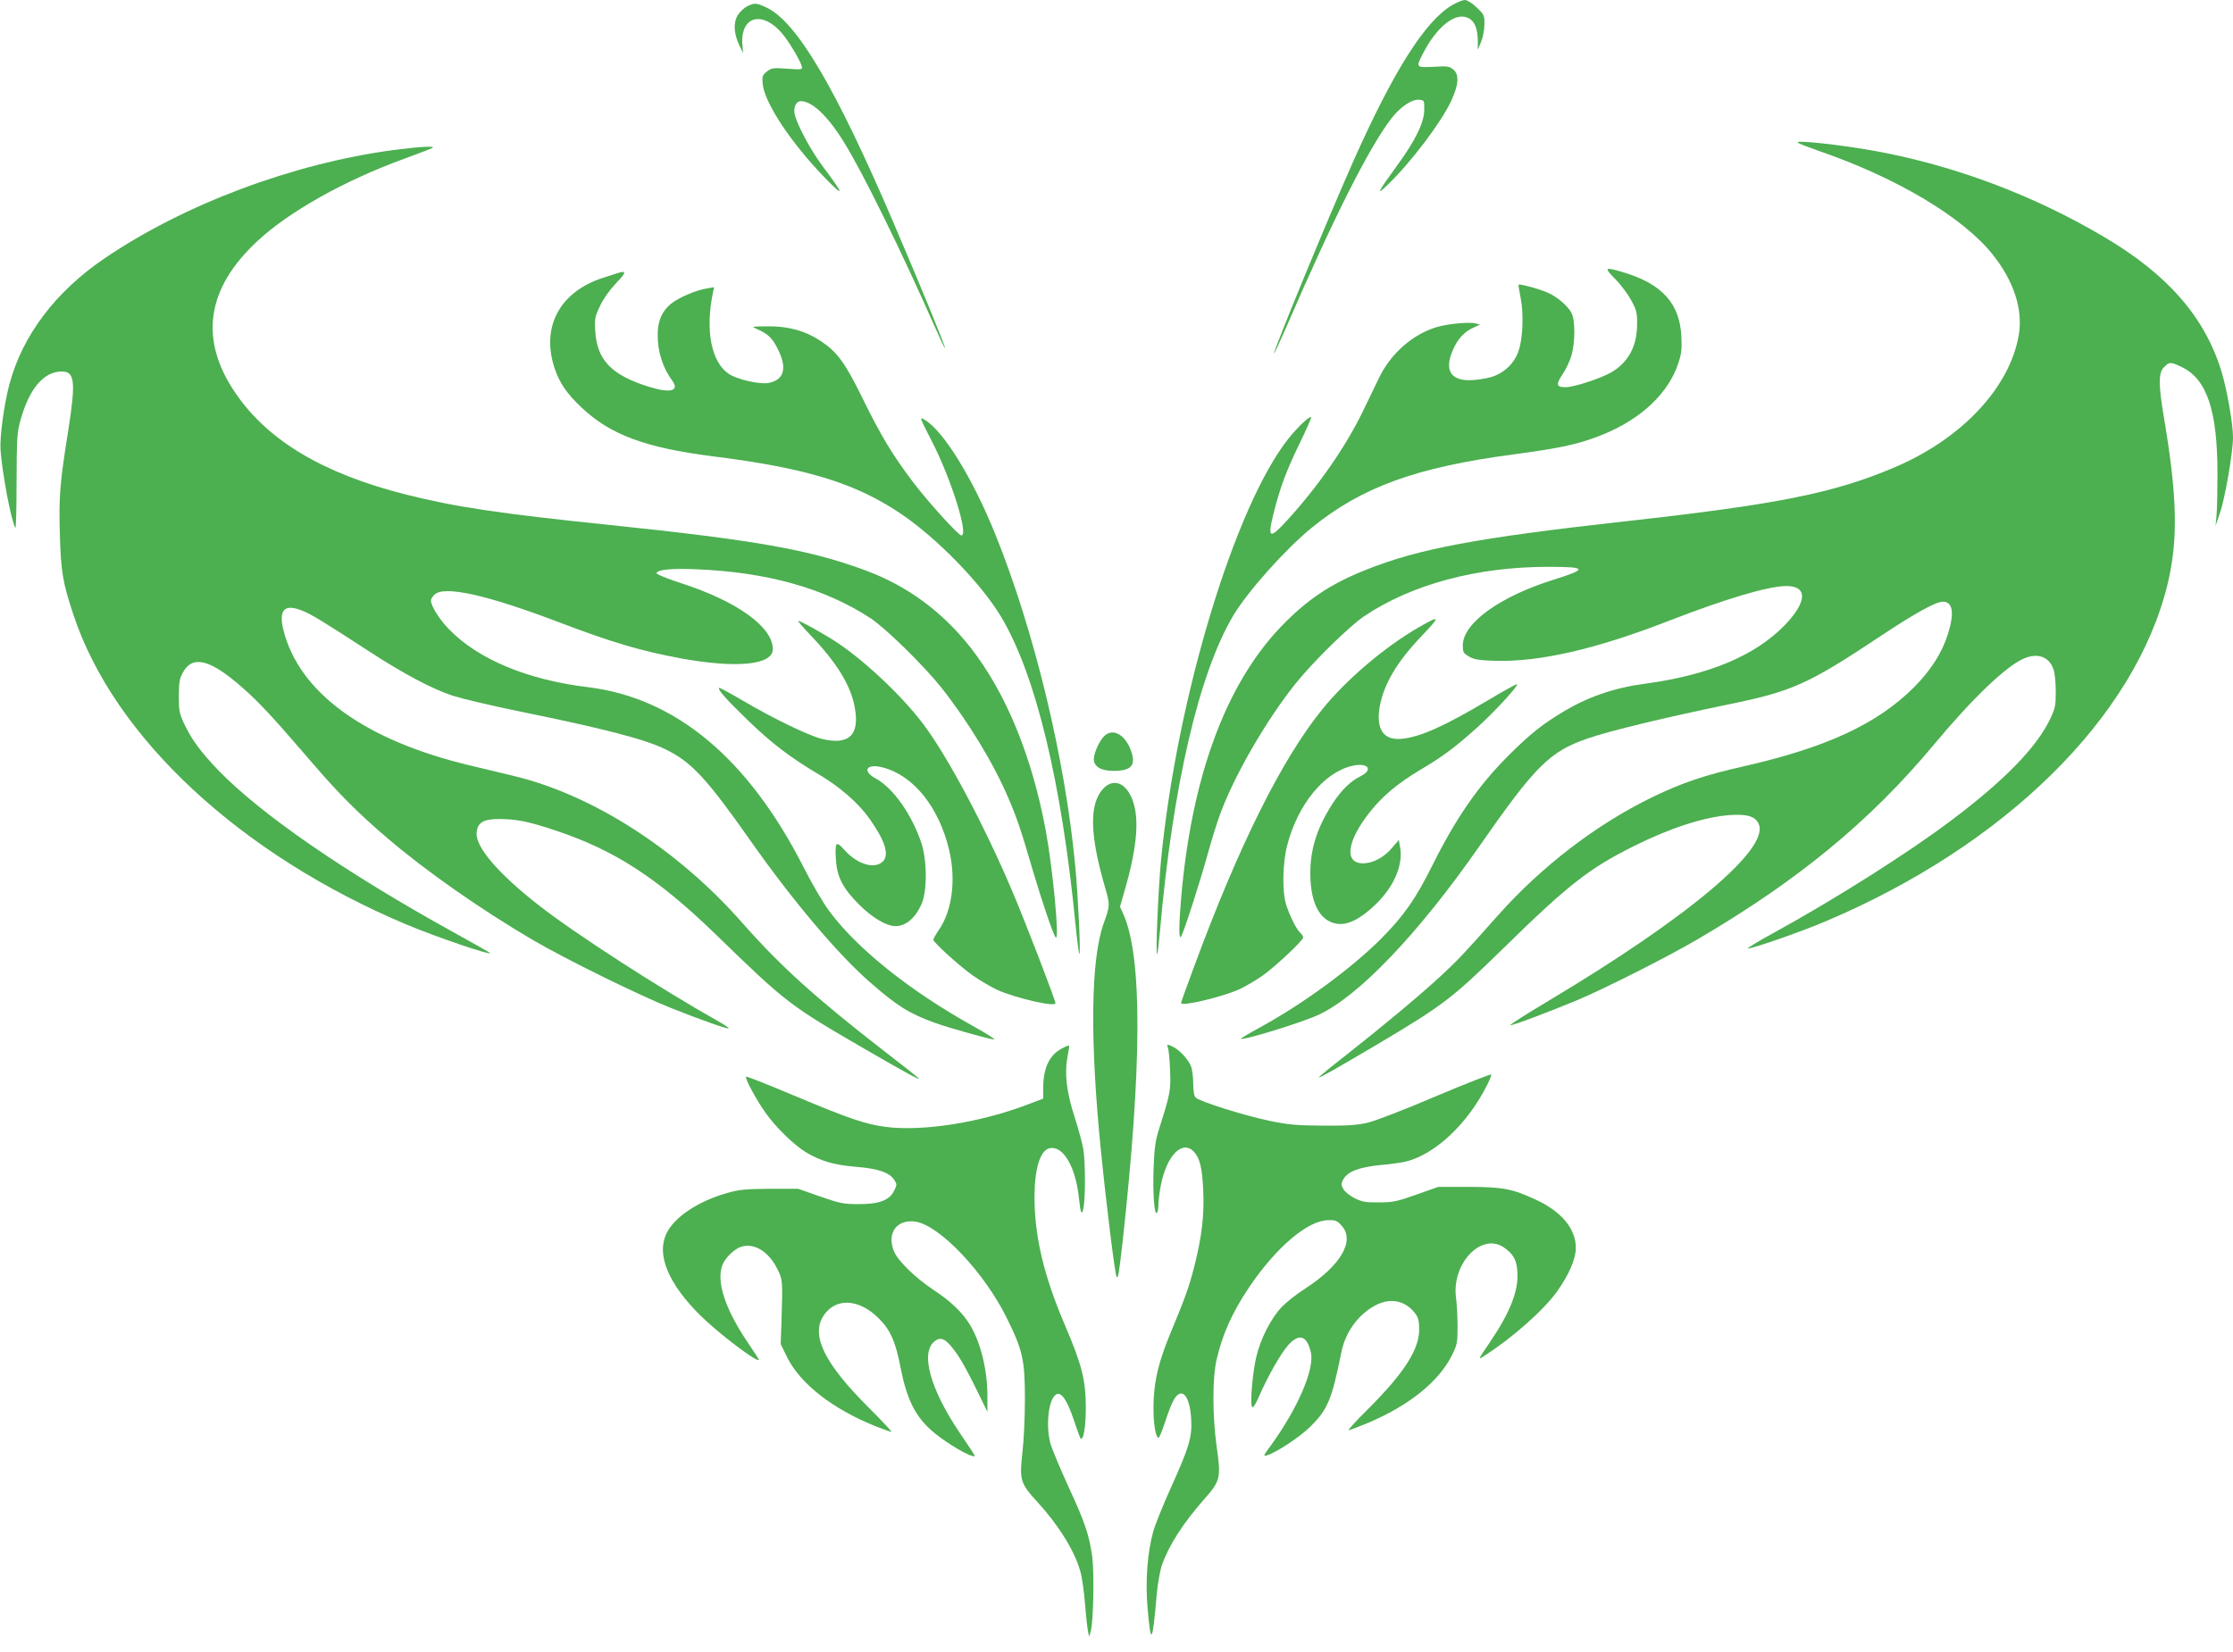 <?xml version="1.0" standalone="no"?>
<!DOCTYPE svg PUBLIC "-//W3C//DTD SVG 20010904//EN"
 "http://www.w3.org/TR/2001/REC-SVG-20010904/DTD/svg10.dtd">
<svg version="1.0" xmlns="http://www.w3.org/2000/svg"
 width="1280pt" height="947pt" viewBox="0 0 1280 947"
 preserveAspectRatio="xMidYMid meet">
<g transform="translate(0,947) scale(0.1,-0.1)"
fill="#4caf50" stroke="none">
<path d="M8325 9441 c-155 -89 -339 -381 -570 -901 -142 -319 -459 -1089 -452
-1097 2 -1 34 68 72 155 267 619 473 1027 600 1192 52 68 120 113 162 108 27
-3 28 -5 27 -58 0 -72 -51 -176 -154 -317 -113 -155 -126 -181 -56 -113 132
127 305 355 364 480 44 95 48 153 12 182 -22 18 -35 20 -112 15 -101 -5 -102
-4 -64 71 81 160 190 246 264 208 35 -18 52 -59 53 -130 l0 -51 19 45 c10 25
19 69 19 99 1 52 -1 57 -44 98 -26 25 -55 43 -68 43 -12 0 -45 -13 -72 -29z"/>
<path d="M4283 9434 c-18 -9 -42 -32 -54 -51 -26 -42 -23 -106 9 -173 l22 -45
-4 42 c-17 181 128 209 246 47 42 -58 83 -130 93 -161 6 -23 6 -23 -82 -17
-81 6 -90 5 -117 -16 -26 -21 -28 -28 -24 -72 11 -109 165 -341 359 -540 111
-114 108 -96 -8 59 -74 97 -155 248 -168 310 -8 39 9 73 36 73 64 0 154 -85
246 -234 108 -173 331 -628 523 -1063 30 -68 55 -121 57 -119 5 4 -140 357
-294 716 -332 776 -555 1154 -728 1236 -59 28 -69 29 -112 8z"/>
<path d="M10305 8652 c6 -5 60 -26 120 -47 448 -154 828 -381 998 -595 121
-152 174 -315 149 -461 -52 -301 -324 -592 -706 -756 -350 -150 -678 -216
-1559 -313 -842 -94 -1173 -156 -1477 -277 -204 -81 -339 -172 -488 -327 -318
-333 -513 -866 -572 -1561 -13 -157 -13 -235 0 -215 15 22 106 305 152 470 22
80 55 188 75 240 82 220 262 531 429 740 100 125 308 329 394 387 273 183 646
283 1055 283 223 0 228 -12 30 -74 -307 -96 -518 -248 -520 -375 0 -40 3 -46
35 -65 29 -17 56 -22 151 -25 254 -7 578 67 994 229 333 129 570 199 675 200
124 0 119 -93 -13 -228 -168 -172 -436 -284 -797 -332 -179 -24 -330 -76 -476
-165 -116 -70 -187 -127 -305 -245 -174 -173 -303 -360 -439 -633 -94 -189
-163 -288 -290 -416 -171 -172 -450 -377 -703 -515 -59 -32 -106 -60 -104 -62
11 -11 343 91 442 136 231 105 576 467 925 968 321 461 403 543 621 618 131
45 448 121 806 195 367 75 456 115 870 390 200 133 319 199 360 199 57 0 67
-64 29 -185 -35 -110 -97 -207 -195 -306 -210 -210 -503 -346 -981 -454 -217
-49 -345 -92 -515 -174 -319 -154 -636 -396 -887 -678 -200 -225 -232 -259
-327 -347 -124 -115 -335 -290 -538 -450 -90 -70 -163 -130 -163 -133 0 -7
100 50 345 195 372 221 420 259 720 552 363 356 486 452 741 579 211 105 406
168 554 178 96 6 142 -8 161 -51 65 -141 -401 -534 -1199 -1011 -129 -77 -230
-141 -224 -143 11 -3 219 75 382 143 161 68 518 248 685 346 580 339 993 679
1360 1119 225 270 416 452 518 495 79 33 144 9 168 -63 8 -20 13 -77 13 -127
0 -80 -3 -97 -31 -155 -78 -165 -263 -355 -572 -587 -243 -183 -661 -448
-1018 -644 -84 -46 -149 -85 -144 -87 15 -5 299 93 440 153 1034 436 1781
1172 1966 1936 61 253 56 498 -20 950 -33 195 -33 262 0 294 30 31 37 31 100
1 145 -68 206 -250 206 -611 0 -93 -2 -199 -5 -235 l-6 -65 25 73 c30 87 75
350 75 434 0 79 -34 272 -66 378 -96 314 -311 559 -679 775 -406 239 -853 406
-1305 489 -198 36 -464 65 -445 48z"/>
<path d="M2257 8610 c-578 -77 -1204 -312 -1660 -623 -280 -191 -468 -440
-543 -720 -31 -116 -56 -302 -51 -377 10 -135 60 -402 85 -447 4 -6 7 113 7
265 1 253 3 284 23 355 50 179 133 277 236 277 75 0 81 -57 37 -340 -48 -299
-54 -376 -48 -589 6 -218 16 -280 78 -466 233 -704 958 -1377 1914 -1778 163
-68 475 -175 475 -162 0 2 -95 56 -211 120 -619 342 -1105 677 -1350 931 -98
103 -150 173 -191 259 -30 64 -33 78 -33 165 1 81 4 101 25 137 55 98 157 72
340 -90 94 -82 173 -167 392 -422 155 -181 269 -296 438 -440 218 -187 532
-407 835 -585 188 -110 604 -315 795 -391 171 -68 321 -121 327 -115 2 2 -22
19 -54 37 -346 195 -824 504 -1034 668 -232 181 -363 334 -357 415 5 61 39 81
136 80 96 -1 165 -15 317 -66 335 -111 582 -271 910 -588 417 -405 426 -412
880 -675 221 -128 308 -175 290 -157 -5 6 -95 77 -200 158 -394 306 -591 484
-813 736 -369 419 -856 731 -1307 839 -66 16 -178 43 -250 60 -605 144 -982
418 -1071 779 -27 113 6 149 105 110 54 -21 112 -56 392 -238 192 -125 356
-212 474 -251 50 -16 213 -55 364 -86 506 -103 736 -163 855 -221 149 -72 236
-166 489 -526 243 -345 498 -647 683 -809 158 -138 225 -180 374 -234 85 -30
315 -95 339 -95 9 0 -44 34 -118 75 -365 203 -669 446 -829 663 -34 46 -101
160 -148 254 -317 621 -732 967 -1234 1028 -348 42 -632 161 -798 334 -56 58
-101 131 -102 164 0 6 9 21 20 32 55 55 303 -1 720 -160 294 -112 462 -162
693 -205 320 -58 527 -38 527 53 0 127 -204 274 -525 378 -80 26 -144 52 -142
58 7 20 84 28 227 22 408 -16 741 -110 1002 -282 85 -56 304 -271 402 -394
156 -197 303 -439 388 -640 49 -114 73 -187 138 -410 54 -182 118 -372 132
-385 22 -22 -16 387 -57 610 -79 428 -228 791 -430 1050 -162 207 -364 356
-605 445 -322 119 -629 173 -1465 260 -630 65 -891 104 -1170 175 -471 119
-787 307 -973 578 -213 309 -170 604 126 877 181 168 497 345 837 469 77 28
149 56 160 61 33 15 -64 10 -218 -10z"/>
<path d="M9258 7871 c32 -32 73 -87 92 -122 32 -59 35 -71 34 -144 -1 -122
-52 -214 -148 -270 -64 -36 -213 -85 -262 -85 -54 0 -57 15 -14 79 17 25 38
70 47 100 23 75 23 206 1 247 -22 41 -82 92 -134 115 -43 20 -163 53 -169 47
-2 -2 4 -37 12 -78 18 -92 12 -235 -13 -304 -25 -72 -85 -128 -160 -149 -33
-9 -88 -17 -122 -17 -110 0 -143 62 -93 175 27 62 64 102 116 126 l39 18 -28
7 c-36 9 -158 -3 -219 -21 -138 -41 -262 -150 -329 -285 -20 -41 -64 -132 -97
-201 -96 -198 -254 -426 -427 -616 -107 -118 -120 -113 -84 32 37 149 75 249
148 399 40 82 70 151 68 154 -9 8 -75 -54 -129 -121 -309 -388 -643 -1494
-732 -2422 -16 -169 -32 -543 -22 -535 3 3 10 61 16 130 73 832 223 1478 420
1810 82 138 300 382 451 505 287 233 598 346 1158 420 276 37 377 59 516 116
216 89 370 236 426 405 18 54 22 82 18 154 -9 190 -111 303 -334 369 -107 32
-111 28 -46 -38z"/>
<path d="M3540 7904 c-8 -3 -44 -14 -80 -26 -252 -79 -362 -285 -279 -525 28
-81 70 -142 153 -220 165 -156 366 -230 749 -279 536 -67 816 -152 1077 -327
209 -140 466 -404 580 -596 197 -331 345 -944 425 -1761 9 -91 19 -167 22
-170 9 -8 -7 329 -23 500 -58 620 -235 1353 -460 1910 -131 323 -297 591 -404
653 -31 19 -30 17 43 -126 109 -212 211 -537 168 -537 -17 0 -191 192 -276
304 -120 159 -184 265 -290 481 -102 208 -146 267 -241 330 -87 58 -185 85
-302 84 -96 -1 -97 -1 -62 -16 62 -27 88 -52 119 -115 55 -110 36 -177 -55
-194 -51 -9 -183 21 -229 54 -97 68 -132 244 -90 456 l8 39 -42 -7 c-63 -10
-162 -53 -205 -88 -52 -43 -76 -98 -76 -178 0 -98 29 -188 83 -262 44 -59 -9
-74 -129 -37 -218 67 -302 154 -312 321 -4 70 -2 82 27 143 19 41 54 90 92
131 60 62 62 75 9 58z"/>
<path d="M8132 5873 c-197 -114 -415 -300 -554 -472 -231 -286 -475 -775 -732
-1470 -42 -112 -76 -208 -76 -212 0 -22 242 36 339 81 35 17 92 51 127 75 77
55 234 203 234 220 0 7 -7 18 -16 26 -21 17 -62 100 -82 163 -23 75 -20 240 7
341 61 234 212 418 373 454 89 20 123 -21 48 -59 -61 -31 -109 -78 -161 -157
-96 -148 -135 -281 -127 -439 8 -150 63 -239 155 -251 61 -8 136 31 222 115
104 102 156 226 136 328 l-7 38 -39 -46 c-46 -54 -109 -88 -166 -88 -111 0
-92 131 44 300 72 89 155 158 281 234 132 78 201 130 322 238 101 90 245 246
236 255 -2 3 -76 -38 -163 -90 -252 -150 -387 -211 -496 -223 -106 -11 -151
54 -128 185 23 128 98 255 237 401 114 120 112 125 -14 53z"/>
<path d="M4646 5828 c151 -158 232 -289 254 -416 29 -158 -35 -217 -191 -178
-80 21 -284 120 -453 220 -71 42 -131 74 -134 72 -9 -10 42 -67 166 -187 137
-132 240 -211 407 -310 120 -71 227 -165 289 -253 89 -125 115 -207 77 -245
-47 -47 -147 -17 -220 65 -49 56 -56 48 -49 -59 6 -96 41 -162 133 -254 75
-75 156 -123 208 -123 59 0 112 44 149 125 33 73 33 249 0 350 -55 165 -162
317 -263 372 -81 44 -51 88 44 62 175 -47 320 -228 378 -474 40 -170 17 -347
-60 -458 -17 -25 -31 -50 -31 -55 0 -15 146 -148 225 -204 39 -28 102 -65 140
-83 103 -47 335 -101 335 -77 0 18 -175 473 -250 648 -157 370 -367 765 -506
950 -118 158 -329 358 -494 469 -71 47 -210 125 -224 125 -5 0 27 -37 70 -82z"/>
<path d="M6329 5249 c-27 -27 -59 -97 -59 -131 0 -43 41 -68 112 -68 101 0
130 30 103 110 -32 97 -106 139 -156 89z"/>
<path d="M6321 4945 c-77 -88 -74 -258 10 -551 33 -114 33 -113 -5 -220 -74
-207 -79 -671 -15 -1304 31 -311 80 -703 89 -719 9 -17 13 7 35 199 112 1016
113 1632 5 1877 l-20 44 25 87 c79 271 90 444 35 552 -40 79 -107 94 -159 35z"/>
<path d="M6088 3459 c-72 -37 -108 -112 -108 -226 l0 -62 -79 -30 c-276 -107
-612 -160 -826 -132 -117 16 -203 45 -525 180 -145 61 -268 110 -273 108 -11
-3 54 -127 111 -207 58 -83 164 -186 234 -228 85 -50 157 -71 283 -82 128 -10
193 -32 221 -75 16 -25 16 -28 0 -61 -26 -56 -88 -79 -206 -78 -86 0 -107 5
-220 44 l-125 44 -160 0 c-132 -1 -174 -4 -239 -22 -172 -47 -313 -141 -357
-237 -56 -121 12 -284 193 -465 105 -104 338 -281 338 -256 0 3 -29 47 -64 99
-130 193 -181 348 -145 444 15 40 67 91 106 104 76 25 160 -27 210 -129 30
-61 30 -60 22 -318 l-4 -110 37 -76 c77 -154 262 -298 513 -398 41 -16 80 -30
85 -30 5 0 -53 62 -129 138 -253 252 -332 411 -263 524 68 110 206 104 321
-13 66 -66 95 -133 124 -284 34 -173 81 -270 171 -352 61 -56 191 -138 237
-150 25 -7 32 -19 -70 132 -167 248 -225 454 -147 522 41 35 72 17 139 -81 22
-32 68 -118 103 -190 l64 -131 0 92 c0 145 -37 300 -97 402 -43 73 -111 139
-213 206 -104 69 -202 165 -225 219 -45 106 17 189 126 171 138 -24 391 -291
519 -550 92 -185 105 -242 105 -465 0 -102 -6 -239 -14 -305 -18 -160 -13
-180 85 -286 122 -133 215 -283 247 -400 9 -29 21 -115 27 -189 6 -74 14 -146
18 -160 l5 -25 9 30 c16 54 21 334 9 428 -17 124 -41 197 -137 404 -46 101
-91 209 -101 240 -30 103 -14 259 30 287 29 19 63 -29 101 -142 19 -57 37
-106 40 -109 16 -17 30 63 30 177 0 156 -22 245 -123 480 -118 278 -171 501
-171 727 0 160 32 266 85 279 78 19 152 -106 170 -289 9 -85 16 -100 26 -52
11 58 11 259 -1 335 -6 36 -29 120 -51 188 -46 143 -58 248 -40 342 7 34 11
63 9 65 -2 2 -20 -5 -40 -16z"/>
<path d="M6695 3463 c4 -10 10 -67 12 -128 5 -116 2 -133 -62 -335 -22 -68
-28 -112 -32 -221 -6 -145 3 -273 18 -264 5 4 9 24 9 45 0 21 6 72 14 113 33
172 123 264 190 193 34 -38 47 -90 53 -218 7 -144 -8 -271 -52 -443 -32 -122
-47 -165 -139 -387 -62 -151 -87 -252 -93 -374 -5 -106 7 -207 27 -219 4 -2
21 39 39 93 17 53 40 112 51 129 45 74 91 20 98 -114 6 -104 -11 -160 -118
-397 -44 -98 -90 -211 -100 -250 -33 -117 -45 -282 -32 -435 19 -219 28 -207
52 70 5 64 19 141 30 174 38 111 121 241 241 377 95 108 99 123 73 305 -24
173 -25 392 0 498 33 144 89 269 184 411 156 232 337 386 455 388 43 1 52 -3
78 -32 77 -86 -5 -227 -206 -358 -49 -31 -110 -79 -136 -106 -63 -65 -124
-185 -148 -289 -22 -94 -36 -268 -24 -286 6 -8 21 16 42 65 52 118 122 240
164 288 63 71 108 58 131 -39 23 -95 -75 -323 -230 -536 -42 -56 -44 -62 -23
-56 54 16 188 104 250 165 100 99 123 154 178 427 22 111 92 210 185 263 91
53 181 36 240 -43 16 -22 21 -43 21 -90 0 -115 -87 -250 -292 -455 -68 -67
-118 -122 -112 -122 6 0 54 18 107 40 238 100 410 238 485 390 30 60 32 72 32
165 0 55 -4 130 -9 166 -25 195 146 374 274 287 55 -38 74 -71 78 -142 7 -107
-41 -229 -157 -401 -70 -103 -70 -103 -36 -81 161 102 344 264 421 372 67 94
107 186 107 249 0 109 -81 207 -226 275 -138 64 -189 74 -387 75 l-175 0 -125
-44 c-111 -40 -135 -45 -215 -45 -77 -1 -97 3 -140 24 -27 14 -57 37 -65 53
-13 24 -13 30 0 55 25 45 91 70 213 82 60 5 127 15 150 21 168 44 351 218 461
437 15 30 26 57 24 61 -2 4 -145 -52 -318 -125 -173 -74 -349 -142 -390 -151
-58 -14 -115 -18 -255 -17 -155 1 -198 5 -310 28 -143 30 -398 110 -421 133
-9 9 -14 36 -14 77 0 35 -5 78 -11 97 -13 39 -62 94 -101 115 -35 18 -42 18
-33 -3z"/>
</g>
</svg>
